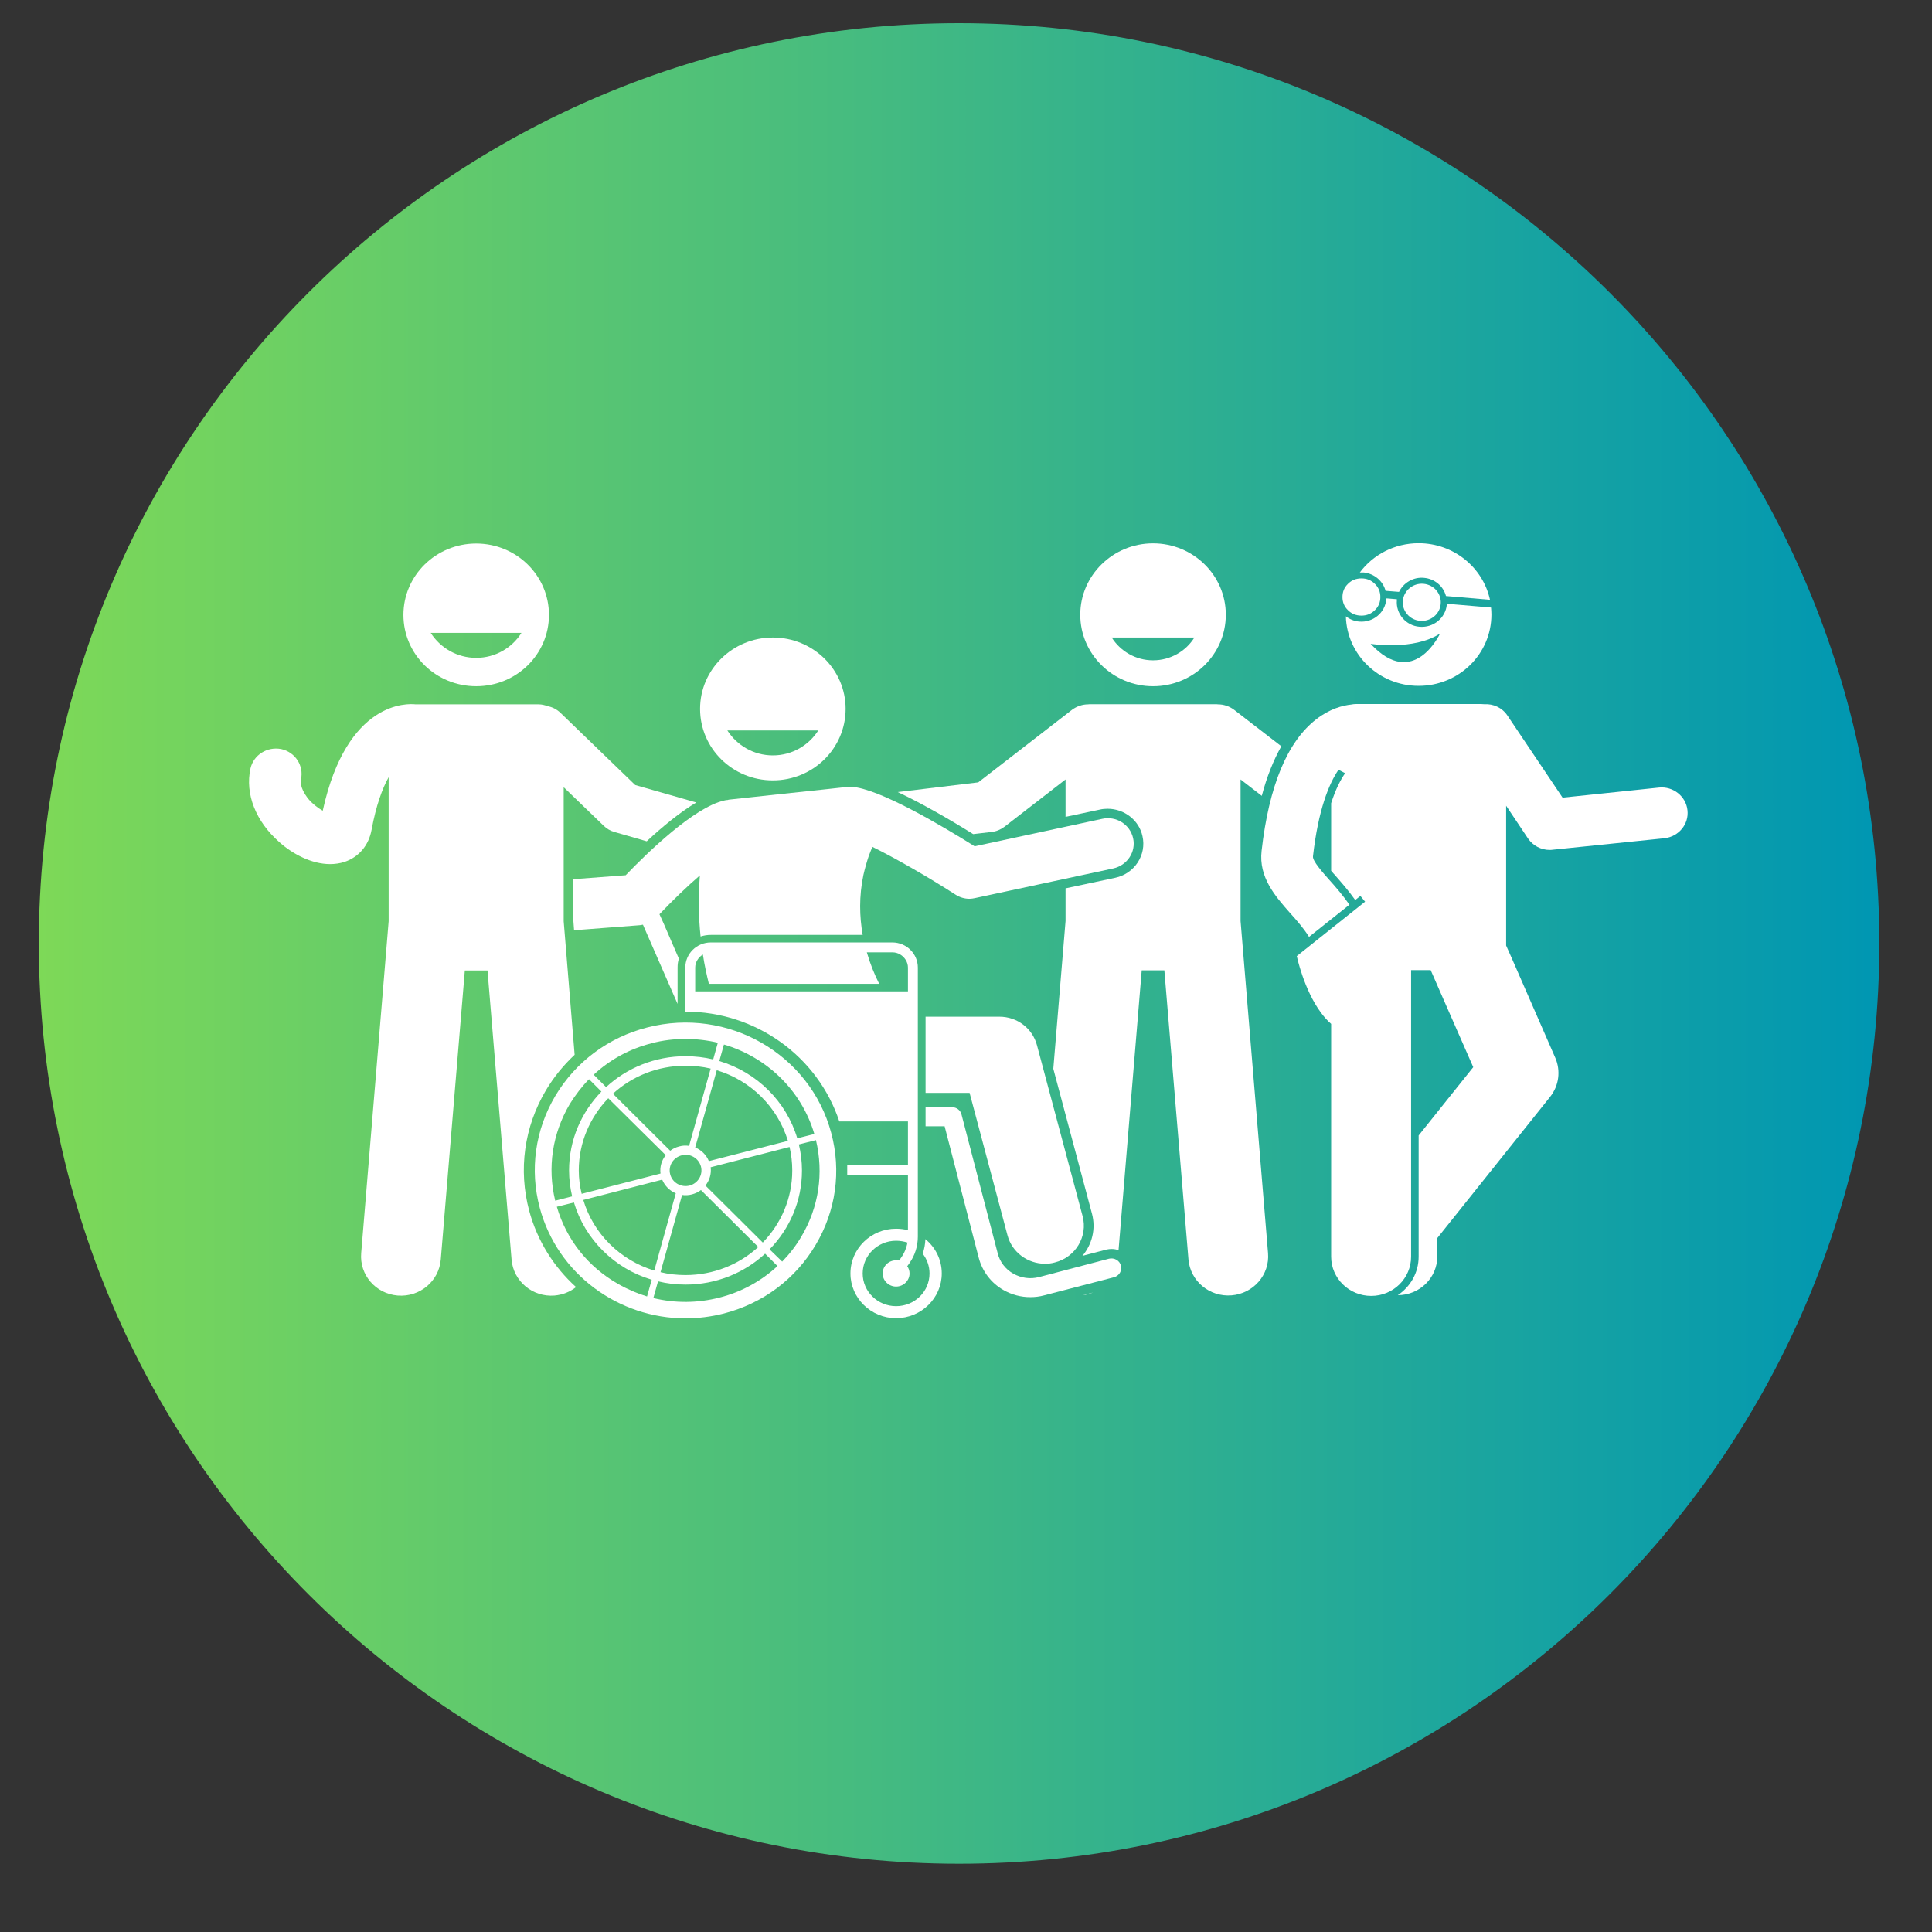 <?xml version="1.0" encoding="UTF-8"?> <svg xmlns="http://www.w3.org/2000/svg" xmlns:xlink="http://www.w3.org/1999/xlink" width="56" zoomAndPan="magnify" viewBox="0 0 42 42" height="56" preserveAspectRatio="xMidYMid meet" version="1.0"><rect x="0" y="0" width="42" height="42" fill="#333333" stroke="none"/><defs><clipPath id="49194d91ba"><path d="M 0.844 0.504 L 40.855 0.504 L 40.855 40.516 L 0.844 40.516 Z M 0.844 0.504 " clip-rule="nonzero"></path></clipPath><clipPath id="8a87951a9d"><path d="M 20.848 40.516 C 31.898 40.516 40.855 31.559 40.855 20.508 C 40.855 9.461 31.898 0.504 20.848 0.504 C 9.801 0.504 0.844 9.461 0.844 20.508 C 0.844 31.559 9.801 40.516 20.848 40.516 " clip-rule="nonzero"></path></clipPath><linearGradient x1="0" gradientTransform="matrix(-0.625, -0, 0, -0.625, 40.855, 40.515)" y1="0" x2="64" gradientUnits="userSpaceOnUse" y2="0" id="76b4767154"><stop stop-opacity="1" stop-color="rgb(0%, 59.2%, 69.8%)" offset="0"></stop><stop stop-opacity="1" stop-color="rgb(0.192%, 59.3%, 69.659%)" offset="0.008"></stop><stop stop-opacity="1" stop-color="rgb(0.577%, 59.502%, 69.38%)" offset="0.016"></stop><stop stop-opacity="1" stop-color="rgb(0.963%, 59.705%, 69.101%)" offset="0.023"></stop><stop stop-opacity="1" stop-color="rgb(1.349%, 59.908%, 68.822%)" offset="0.031"></stop><stop stop-opacity="1" stop-color="rgb(1.735%, 60.109%, 68.544%)" offset="0.039"></stop><stop stop-opacity="1" stop-color="rgb(2.121%, 60.312%, 68.265%)" offset="0.047"></stop><stop stop-opacity="1" stop-color="rgb(2.507%, 60.513%, 67.986%)" offset="0.055"></stop><stop stop-opacity="1" stop-color="rgb(2.893%, 60.716%, 67.706%)" offset="0.062"></stop><stop stop-opacity="1" stop-color="rgb(3.279%, 60.919%, 67.429%)" offset="0.07"></stop><stop stop-opacity="1" stop-color="rgb(3.665%, 61.121%, 67.149%)" offset="0.078"></stop><stop stop-opacity="1" stop-color="rgb(4.051%, 61.324%, 66.87%)" offset="0.086"></stop><stop stop-opacity="1" stop-color="rgb(4.437%, 61.526%, 66.591%)" offset="0.094"></stop><stop stop-opacity="1" stop-color="rgb(4.823%, 61.728%, 66.312%)" offset="0.102"></stop><stop stop-opacity="1" stop-color="rgb(5.209%, 61.931%, 66.034%)" offset="0.109"></stop><stop stop-opacity="1" stop-color="rgb(5.594%, 62.132%, 65.755%)" offset="0.117"></stop><stop stop-opacity="1" stop-color="rgb(5.98%, 62.335%, 65.475%)" offset="0.125"></stop><stop stop-opacity="1" stop-color="rgb(6.366%, 62.538%, 65.196%)" offset="0.133"></stop><stop stop-opacity="1" stop-color="rgb(6.752%, 62.74%, 64.919%)" offset="0.141"></stop><stop stop-opacity="1" stop-color="rgb(7.138%, 62.943%, 64.639%)" offset="0.148"></stop><stop stop-opacity="1" stop-color="rgb(7.524%, 63.144%, 64.36%)" offset="0.156"></stop><stop stop-opacity="1" stop-color="rgb(7.91%, 63.347%, 64.081%)" offset="0.164"></stop><stop stop-opacity="1" stop-color="rgb(8.296%, 63.55%, 63.802%)" offset="0.172"></stop><stop stop-opacity="1" stop-color="rgb(8.682%, 63.751%, 63.524%)" offset="0.18"></stop><stop stop-opacity="1" stop-color="rgb(9.068%, 63.954%, 63.245%)" offset="0.188"></stop><stop stop-opacity="1" stop-color="rgb(9.454%, 64.156%, 62.965%)" offset="0.195"></stop><stop stop-opacity="1" stop-color="rgb(9.84%, 64.359%, 62.686%)" offset="0.203"></stop><stop stop-opacity="1" stop-color="rgb(10.226%, 64.561%, 62.407%)" offset="0.211"></stop><stop stop-opacity="1" stop-color="rgb(10.612%, 64.763%, 62.129%)" offset="0.219"></stop><stop stop-opacity="1" stop-color="rgb(10.997%, 64.966%, 61.85%)" offset="0.227"></stop><stop stop-opacity="1" stop-color="rgb(11.383%, 65.167%, 61.571%)" offset="0.234"></stop><stop stop-opacity="1" stop-color="rgb(11.769%, 65.37%, 61.292%)" offset="0.242"></stop><stop stop-opacity="1" stop-color="rgb(12.155%, 65.573%, 61.014%)" offset="0.25"></stop><stop stop-opacity="1" stop-color="rgb(12.541%, 65.775%, 60.735%)" offset="0.258"></stop><stop stop-opacity="1" stop-color="rgb(12.927%, 65.977%, 60.455%)" offset="0.266"></stop><stop stop-opacity="1" stop-color="rgb(13.313%, 66.179%, 60.176%)" offset="0.273"></stop><stop stop-opacity="1" stop-color="rgb(13.699%, 66.382%, 59.897%)" offset="0.281"></stop><stop stop-opacity="1" stop-color="rgb(14.085%, 66.585%, 59.619%)" offset="0.289"></stop><stop stop-opacity="1" stop-color="rgb(14.471%, 66.786%, 59.34%)" offset="0.297"></stop><stop stop-opacity="1" stop-color="rgb(14.857%, 66.989%, 59.061%)" offset="0.305"></stop><stop stop-opacity="1" stop-color="rgb(15.244%, 67.192%, 58.781%)" offset="0.312"></stop><stop stop-opacity="1" stop-color="rgb(15.63%, 67.393%, 58.502%)" offset="0.32"></stop><stop stop-opacity="1" stop-color="rgb(16.016%, 67.596%, 58.224%)" offset="0.328"></stop><stop stop-opacity="1" stop-color="rgb(16.4%, 67.798%, 57.945%)" offset="0.336"></stop><stop stop-opacity="1" stop-color="rgb(16.786%, 68.001%, 57.666%)" offset="0.344"></stop><stop stop-opacity="1" stop-color="rgb(17.172%, 68.204%, 57.387%)" offset="0.352"></stop><stop stop-opacity="1" stop-color="rgb(17.558%, 68.405%, 57.109%)" offset="0.359"></stop><stop stop-opacity="1" stop-color="rgb(17.944%, 68.608%, 56.83%)" offset="0.367"></stop><stop stop-opacity="1" stop-color="rgb(18.33%, 68.81%, 56.551%)" offset="0.375"></stop><stop stop-opacity="1" stop-color="rgb(18.716%, 69.012%, 56.271%)" offset="0.383"></stop><stop stop-opacity="1" stop-color="rgb(19.102%, 69.215%, 55.992%)" offset="0.391"></stop><stop stop-opacity="1" stop-color="rgb(19.489%, 69.417%, 55.714%)" offset="0.398"></stop><stop stop-opacity="1" stop-color="rgb(19.875%, 69.62%, 55.435%)" offset="0.406"></stop><stop stop-opacity="1" stop-color="rgb(20.261%, 69.821%, 55.156%)" offset="0.414"></stop><stop stop-opacity="1" stop-color="rgb(20.647%, 70.024%, 54.877%)" offset="0.422"></stop><stop stop-opacity="1" stop-color="rgb(21.033%, 70.227%, 54.599%)" offset="0.43"></stop><stop stop-opacity="1" stop-color="rgb(21.419%, 70.428%, 54.32%)" offset="0.438"></stop><stop stop-opacity="1" stop-color="rgb(21.803%, 70.631%, 54.041%)" offset="0.445"></stop><stop stop-opacity="1" stop-color="rgb(22.189%, 70.833%, 53.761%)" offset="0.453"></stop><stop stop-opacity="1" stop-color="rgb(22.575%, 71.036%, 53.482%)" offset="0.461"></stop><stop stop-opacity="1" stop-color="rgb(22.961%, 71.239%, 53.204%)" offset="0.469"></stop><stop stop-opacity="1" stop-color="rgb(23.347%, 71.44%, 52.925%)" offset="0.477"></stop><stop stop-opacity="1" stop-color="rgb(23.734%, 71.643%, 52.646%)" offset="0.484"></stop><stop stop-opacity="1" stop-color="rgb(24.12%, 71.846%, 52.367%)" offset="0.492"></stop><stop stop-opacity="1" stop-color="rgb(24.506%, 72.047%, 52.087%)" offset="0.5"></stop><stop stop-opacity="1" stop-color="rgb(24.892%, 72.25%, 51.81%)" offset="0.508"></stop><stop stop-opacity="1" stop-color="rgb(25.278%, 72.452%, 51.53%)" offset="0.516"></stop><stop stop-opacity="1" stop-color="rgb(25.664%, 72.655%, 51.251%)" offset="0.523"></stop><stop stop-opacity="1" stop-color="rgb(26.05%, 72.858%, 50.972%)" offset="0.531"></stop><stop stop-opacity="1" stop-color="rgb(26.436%, 73.059%, 50.694%)" offset="0.539"></stop><stop stop-opacity="1" stop-color="rgb(26.822%, 73.262%, 50.415%)" offset="0.547"></stop><stop stop-opacity="1" stop-color="rgb(27.206%, 73.463%, 50.136%)" offset="0.555"></stop><stop stop-opacity="1" stop-color="rgb(27.592%, 73.666%, 49.857%)" offset="0.562"></stop><stop stop-opacity="1" stop-color="rgb(27.979%, 73.869%, 49.577%)" offset="0.57"></stop><stop stop-opacity="1" stop-color="rgb(28.365%, 74.071%, 49.3%)" offset="0.578"></stop><stop stop-opacity="1" stop-color="rgb(28.751%, 74.274%, 49.02%)" offset="0.586"></stop><stop stop-opacity="1" stop-color="rgb(29.137%, 74.475%, 48.741%)" offset="0.594"></stop><stop stop-opacity="1" stop-color="rgb(29.523%, 74.678%, 48.462%)" offset="0.602"></stop><stop stop-opacity="1" stop-color="rgb(29.909%, 74.881%, 48.183%)" offset="0.609"></stop><stop stop-opacity="1" stop-color="rgb(30.295%, 75.082%, 47.905%)" offset="0.617"></stop><stop stop-opacity="1" stop-color="rgb(30.681%, 75.285%, 47.626%)" offset="0.625"></stop><stop stop-opacity="1" stop-color="rgb(31.067%, 75.487%, 47.346%)" offset="0.633"></stop><stop stop-opacity="1" stop-color="rgb(31.453%, 75.69%, 47.067%)" offset="0.641"></stop><stop stop-opacity="1" stop-color="rgb(31.839%, 75.893%, 46.79%)" offset="0.648"></stop><stop stop-opacity="1" stop-color="rgb(32.225%, 76.094%, 46.51%)" offset="0.656"></stop><stop stop-opacity="1" stop-color="rgb(32.61%, 76.297%, 46.231%)" offset="0.664"></stop><stop stop-opacity="1" stop-color="rgb(32.996%, 76.498%, 45.952%)" offset="0.672"></stop><stop stop-opacity="1" stop-color="rgb(33.382%, 76.701%, 45.673%)" offset="0.68"></stop><stop stop-opacity="1" stop-color="rgb(33.768%, 76.904%, 45.395%)" offset="0.688"></stop><stop stop-opacity="1" stop-color="rgb(34.154%, 77.106%, 45.116%)" offset="0.695"></stop><stop stop-opacity="1" stop-color="rgb(34.54%, 77.309%, 44.836%)" offset="0.703"></stop><stop stop-opacity="1" stop-color="rgb(34.926%, 77.512%, 44.557%)" offset="0.711"></stop><stop stop-opacity="1" stop-color="rgb(35.312%, 77.713%, 44.278%)" offset="0.719"></stop><stop stop-opacity="1" stop-color="rgb(35.698%, 77.916%, 44%)" offset="0.727"></stop><stop stop-opacity="1" stop-color="rgb(36.084%, 78.117%, 43.721%)" offset="0.734"></stop><stop stop-opacity="1" stop-color="rgb(36.47%, 78.32%, 43.442%)" offset="0.742"></stop><stop stop-opacity="1" stop-color="rgb(36.856%, 78.523%, 43.163%)" offset="0.75"></stop><stop stop-opacity="1" stop-color="rgb(37.242%, 78.725%, 42.885%)" offset="0.758"></stop><stop stop-opacity="1" stop-color="rgb(37.628%, 78.928%, 42.606%)" offset="0.766"></stop><stop stop-opacity="1" stop-color="rgb(38.013%, 79.129%, 42.326%)" offset="0.773"></stop><stop stop-opacity="1" stop-color="rgb(38.399%, 79.332%, 42.047%)" offset="0.781"></stop><stop stop-opacity="1" stop-color="rgb(38.785%, 79.535%, 41.768%)" offset="0.789"></stop><stop stop-opacity="1" stop-color="rgb(39.171%, 79.736%, 41.49%)" offset="0.797"></stop><stop stop-opacity="1" stop-color="rgb(39.557%, 79.939%, 41.211%)" offset="0.805"></stop><stop stop-opacity="1" stop-color="rgb(39.943%, 80.141%, 40.932%)" offset="0.812"></stop><stop stop-opacity="1" stop-color="rgb(40.329%, 80.344%, 40.652%)" offset="0.82"></stop><stop stop-opacity="1" stop-color="rgb(40.715%, 80.547%, 40.375%)" offset="0.828"></stop><stop stop-opacity="1" stop-color="rgb(41.101%, 80.748%, 40.096%)" offset="0.836"></stop><stop stop-opacity="1" stop-color="rgb(41.487%, 80.951%, 39.816%)" offset="0.844"></stop><stop stop-opacity="1" stop-color="rgb(41.873%, 81.152%, 39.537%)" offset="0.852"></stop><stop stop-opacity="1" stop-color="rgb(42.259%, 81.355%, 39.258%)" offset="0.859"></stop><stop stop-opacity="1" stop-color="rgb(42.645%, 81.558%, 38.98%)" offset="0.867"></stop><stop stop-opacity="1" stop-color="rgb(43.031%, 81.76%, 38.701%)" offset="0.875"></stop><stop stop-opacity="1" stop-color="rgb(43.416%, 81.963%, 38.422%)" offset="0.883"></stop><stop stop-opacity="1" stop-color="rgb(43.802%, 82.166%, 38.142%)" offset="0.891"></stop><stop stop-opacity="1" stop-color="rgb(44.188%, 82.367%, 37.863%)" offset="0.898"></stop><stop stop-opacity="1" stop-color="rgb(44.574%, 82.57%, 37.585%)" offset="0.906"></stop><stop stop-opacity="1" stop-color="rgb(44.96%, 82.771%, 37.306%)" offset="0.914"></stop><stop stop-opacity="1" stop-color="rgb(45.346%, 82.974%, 37.027%)" offset="0.922"></stop><stop stop-opacity="1" stop-color="rgb(45.732%, 83.177%, 36.748%)" offset="0.93"></stop><stop stop-opacity="1" stop-color="rgb(46.118%, 83.379%, 36.47%)" offset="0.938"></stop><stop stop-opacity="1" stop-color="rgb(46.504%, 83.582%, 36.191%)" offset="0.945"></stop><stop stop-opacity="1" stop-color="rgb(46.89%, 83.783%, 35.912%)" offset="0.953"></stop><stop stop-opacity="1" stop-color="rgb(47.276%, 83.986%, 35.632%)" offset="0.961"></stop><stop stop-opacity="1" stop-color="rgb(47.662%, 84.189%, 35.353%)" offset="0.969"></stop><stop stop-opacity="1" stop-color="rgb(48.048%, 84.39%, 35.075%)" offset="0.977"></stop><stop stop-opacity="1" stop-color="rgb(48.434%, 84.593%, 34.796%)" offset="0.984"></stop><stop stop-opacity="1" stop-color="rgb(48.819%, 84.795%, 34.517%)" offset="0.992"></stop><stop stop-opacity="1" stop-color="rgb(49.205%, 84.998%, 34.238%)" offset="1"></stop></linearGradient><clipPath id="67ea289242"><path d="M 23 11.809 L 27 11.809 L 27 15 L 23 15 Z M 23 11.809 " clip-rule="nonzero"></path></clipPath><clipPath id="4f4c4c3e92"><path d="M 19 15 L 28 15 L 28 28.656 L 19 28.656 Z M 19 15 " clip-rule="nonzero"></path></clipPath><clipPath id="a45d30e482"><path d="M 23 28 L 24 28 L 24 28.656 L 23 28.656 Z M 23 28 " clip-rule="nonzero"></path></clipPath><clipPath id="f96e8cc72f"><path d="M 8 11.809 L 12 11.809 L 12 15 L 8 15 Z M 8 11.809 " clip-rule="nonzero"></path></clipPath><clipPath id="00f0c9b231"><path d="M 5.27 15 L 16 15 L 16 28.656 L 5.27 28.656 Z M 5.27 15 " clip-rule="nonzero"></path></clipPath><clipPath id="cc39b167ca"><path d="M 20 24 L 25 24 L 25 28.656 L 20 28.656 Z M 20 24 " clip-rule="nonzero"></path></clipPath><clipPath id="22405f27c6"><path d="M 14 20 L 21 20 L 21 28.656 L 14 28.656 Z M 14 20 " clip-rule="nonzero"></path></clipPath><clipPath id="f53a5d5044"><path d="M 11 22 L 19 22 L 19 28.656 L 11 28.656 Z M 11 22 " clip-rule="nonzero"></path></clipPath><clipPath id="21d45c3aa7"><path d="M 29 11.809 L 33 11.809 L 33 14 L 29 14 Z M 29 11.809 " clip-rule="nonzero"></path></clipPath><clipPath id="8244256994"><path d="M 27 15 L 36.77 15 L 36.77 28.656 L 27 28.656 Z M 27 15 " clip-rule="nonzero"></path></clipPath></defs><g clip-path="url(#49194d91ba)"><g clip-path="url(#8a87951a9d)"><path fill="url(#76b4767154)" d="M 40.855 40.516 L 40.855 0.504 L 0.844 0.504 L 0.844 40.516 Z M 40.855 40.516 " fill-rule="nonzero"></path></g></g><g clip-path="url(#67ea289242)"><path fill="#ffffff" d="M 25.066 11.812 C 24.195 11.812 23.484 12.508 23.484 13.363 C 23.484 14.223 24.195 14.918 25.066 14.918 C 25.941 14.918 26.648 14.223 26.648 13.363 C 26.648 12.508 25.941 11.812 25.066 11.812 Z M 25.066 14.355 C 24.688 14.355 24.355 14.156 24.168 13.859 L 25.965 13.859 C 25.781 14.156 25.445 14.355 25.066 14.355 Z M 25.066 14.355 " fill-opacity="1" fill-rule="nonzero"></path></g><g clip-path="url(#4f4c4c3e92)"><path fill="#ffffff" d="M 26.828 15.43 C 26.723 15.352 26.602 15.312 26.477 15.312 C 26.461 15.309 26.441 15.309 26.426 15.309 L 23.711 15.309 C 23.691 15.309 23.672 15.309 23.656 15.312 C 23.535 15.312 23.41 15.352 23.305 15.43 L 21.266 17.008 L 19.516 17.219 C 20.039 17.465 20.637 17.809 21.156 18.133 L 21.559 18.086 C 21.66 18.074 21.754 18.035 21.836 17.973 L 23.164 16.945 L 23.164 17.758 L 23.918 17.598 C 23.969 17.586 24.027 17.582 24.082 17.582 C 24.441 17.582 24.762 17.832 24.836 18.176 C 24.93 18.586 24.664 18.992 24.246 19.082 L 23.164 19.312 L 23.164 20.023 L 22.898 23.234 L 23.738 26.383 C 23.828 26.719 23.738 27.055 23.531 27.301 L 24.055 27.164 C 24.09 27.156 24.129 27.152 24.164 27.152 C 24.219 27.152 24.27 27.16 24.316 27.18 L 24.82 21.094 L 25.312 21.094 L 25.836 27.379 C 25.875 27.848 26.293 28.199 26.773 28.16 C 27.25 28.121 27.605 27.711 27.566 27.242 L 26.969 20.023 L 26.969 16.945 L 27.43 17.301 C 27.539 16.887 27.684 16.527 27.855 16.223 Z M 26.828 15.43 " fill-opacity="1" fill-rule="nonzero"></path></g><g clip-path="url(#a45d30e482)"><path fill="#ffffff" d="M 23.762 28.098 L 23.539 28.156 C 23.617 28.148 23.691 28.125 23.762 28.098 Z M 23.762 28.098 " fill-opacity="1" fill-rule="nonzero"></path></g><path fill="#ffffff" d="M 15.82 17.391 C 15.797 17.391 15.77 17.395 15.746 17.402 C 15.09 17.547 14.07 18.539 13.602 19.027 L 12.465 19.113 L 12.465 20.02 L 12.48 20.223 L 13.91 20.113 C 13.934 20.109 13.957 20.105 13.977 20.102 L 14.062 20.297 L 14.73 21.824 L 14.73 21.035 C 14.73 20.965 14.738 20.902 14.758 20.84 L 14.43 20.082 L 14.336 19.875 C 14.629 19.566 14.938 19.27 15.215 19.031 C 15.176 19.512 15.188 19.957 15.23 20.359 C 15.301 20.336 15.375 20.324 15.453 20.324 L 18.754 20.324 C 18.684 19.926 18.672 19.484 18.77 19.02 C 18.801 18.883 18.84 18.746 18.887 18.605 C 18.91 18.543 18.938 18.477 18.965 18.41 C 19.457 18.652 20.172 19.062 20.773 19.449 C 20.863 19.508 20.969 19.539 21.078 19.539 C 21.117 19.539 21.16 19.531 21.199 19.523 L 24.203 18.879 C 24.504 18.812 24.699 18.52 24.633 18.223 C 24.566 17.922 24.266 17.734 23.961 17.801 L 21.188 18.398 C 20.457 17.938 19.098 17.137 18.512 17.105 C 18.488 17.105 18.465 17.105 18.441 17.105 L 18.438 17.105 L 17.895 17.164 L 16.969 17.262 L 15.852 17.383 C 15.844 17.383 15.832 17.387 15.82 17.391 Z M 15.82 17.391 " fill-opacity="1" fill-rule="nonzero"></path><path fill="#ffffff" d="M 16.801 13.859 C 15.926 13.859 15.219 14.555 15.219 15.41 C 15.219 16.27 15.926 16.965 16.801 16.965 C 17.676 16.965 18.383 16.27 18.383 15.41 C 18.383 14.555 17.676 13.859 16.801 13.859 Z M 16.801 16.422 C 16.383 16.422 16.02 16.203 15.812 15.879 L 17.789 15.879 C 17.582 16.203 17.219 16.422 16.801 16.422 Z M 16.801 16.422 " fill-opacity="1" fill-rule="nonzero"></path><g clip-path="url(#f96e8cc72f)"><path fill="#ffffff" d="M 8.77 13.367 C 8.77 14.227 9.477 14.918 10.352 14.918 C 11.227 14.918 11.934 14.227 11.934 13.367 C 11.934 12.512 11.227 11.816 10.352 11.816 C 9.477 11.816 8.77 12.512 8.77 13.367 Z M 10.352 14.301 C 9.934 14.301 9.57 14.082 9.363 13.758 L 11.336 13.758 C 11.133 14.082 10.77 14.301 10.352 14.301 Z M 10.352 14.301 " fill-opacity="1" fill-rule="nonzero"></path></g><g clip-path="url(#00f0c9b231)"><path fill="#ffffff" d="M 7.016 17.625 C 6.914 17.566 6.785 17.473 6.684 17.344 C 6.633 17.273 6.512 17.098 6.543 16.945 C 6.609 16.645 6.418 16.352 6.117 16.285 C 5.812 16.223 5.512 16.41 5.445 16.707 C 5.324 17.258 5.559 17.859 6.078 18.312 C 6.359 18.562 6.77 18.785 7.176 18.785 C 7.281 18.785 7.387 18.77 7.488 18.738 C 7.801 18.633 8.016 18.379 8.078 18.039 C 8.176 17.508 8.312 17.141 8.449 16.895 L 8.449 20.027 L 7.852 27.242 C 7.812 27.715 8.168 28.125 8.645 28.164 C 9.125 28.203 9.543 27.852 9.582 27.383 L 10.105 21.098 L 10.598 21.098 L 11.121 27.383 C 11.16 27.852 11.578 28.203 12.055 28.164 C 12.234 28.148 12.395 28.082 12.523 27.98 C 12.043 27.547 11.68 26.977 11.504 26.32 C 11.266 25.43 11.395 24.5 11.867 23.703 C 12.039 23.414 12.25 23.156 12.492 22.93 L 12.254 20.027 L 12.254 17.113 L 13.121 17.949 C 13.188 18.016 13.27 18.062 13.355 18.086 L 14.059 18.289 C 14.395 17.977 14.777 17.66 15.137 17.445 L 13.809 17.066 L 12.184 15.496 C 12.102 15.418 12.008 15.371 11.906 15.352 C 11.844 15.328 11.777 15.312 11.711 15.312 L 9.035 15.312 C 8.871 15.293 7.543 15.219 7.016 17.625 Z M 7.016 17.625 " fill-opacity="1" fill-rule="nonzero"></path></g><path fill="#ffffff" d="M 21.078 23.758 L 21.902 26.855 C 22 27.227 22.344 27.473 22.719 27.473 C 22.789 27.473 22.859 27.465 22.93 27.445 C 23.383 27.332 23.652 26.879 23.535 26.438 L 22.543 22.723 C 22.445 22.355 22.113 22.102 21.727 22.102 L 20.121 22.102 L 20.121 23.758 Z M 21.078 23.758 " fill-opacity="1" fill-rule="nonzero"></path><g clip-path="url(#cc39b167ca)"><path fill="#ffffff" d="M 24.109 27.363 L 22.59 27.762 C 22.398 27.812 22.199 27.785 22.027 27.688 C 21.855 27.59 21.734 27.43 21.688 27.242 L 20.902 24.227 C 20.879 24.133 20.793 24.07 20.699 24.07 L 20.121 24.07 L 20.121 24.484 L 20.535 24.484 L 21.277 27.344 C 21.355 27.641 21.547 27.891 21.812 28.043 C 21.996 28.148 22.195 28.199 22.398 28.199 C 22.496 28.199 22.598 28.188 22.699 28.16 L 24.219 27.766 C 24.332 27.734 24.398 27.621 24.367 27.512 C 24.34 27.402 24.223 27.336 24.109 27.363 Z M 24.109 27.363 " fill-opacity="1" fill-rule="nonzero"></path></g><g clip-path="url(#22405f27c6)"><path fill="#ffffff" d="M 19.953 24.918 L 19.953 21.035 C 19.953 20.734 19.707 20.488 19.398 20.488 L 15.453 20.488 C 15.145 20.488 14.898 20.734 14.898 21.035 L 14.898 21.992 C 14.898 21.992 14.902 21.992 14.902 21.992 C 16.434 21.992 17.777 22.965 18.246 24.379 L 19.738 24.379 L 19.738 25.332 L 18.418 25.332 C 18.418 25.406 18.418 25.477 18.418 25.547 L 19.738 25.547 L 19.738 26.742 C 19.656 26.723 19.57 26.711 19.48 26.711 C 18.934 26.711 18.488 27.145 18.488 27.684 C 18.488 28.219 18.934 28.656 19.48 28.656 C 20.027 28.656 20.473 28.219 20.473 27.684 C 20.473 27.383 20.336 27.117 20.117 26.938 C 20.113 27.047 20.094 27.152 20.059 27.254 C 20.152 27.375 20.207 27.523 20.207 27.684 C 20.207 28.078 19.883 28.395 19.48 28.395 C 19.082 28.395 18.754 28.078 18.754 27.684 C 18.754 27.289 19.082 26.973 19.48 26.973 C 19.566 26.973 19.648 26.988 19.727 27.012 C 19.707 27.129 19.66 27.242 19.59 27.34 L 19.547 27.402 C 19.523 27.398 19.504 27.398 19.48 27.398 C 19.32 27.398 19.188 27.523 19.188 27.684 C 19.188 27.84 19.32 27.969 19.48 27.969 C 19.641 27.969 19.773 27.84 19.773 27.684 C 19.773 27.625 19.754 27.57 19.723 27.527 L 19.77 27.461 C 19.891 27.289 19.953 27.09 19.953 26.883 Z M 15.113 21.551 L 15.113 21.035 C 15.113 20.914 15.184 20.809 15.281 20.75 L 15.281 20.758 C 15.316 20.984 15.363 21.195 15.41 21.387 L 19.113 21.387 C 19.012 21.188 18.918 20.957 18.844 20.703 L 19.398 20.703 C 19.461 20.703 19.52 20.719 19.57 20.75 C 19.668 20.809 19.738 20.914 19.738 21.035 L 19.738 21.551 Z M 15.113 21.551 " fill-opacity="1" fill-rule="nonzero"></path></g><g clip-path="url(#f53a5d5044)"><path fill="#ffffff" d="M 14.07 22.336 C 13.227 22.551 12.516 23.082 12.074 23.82 C 11.633 24.562 11.512 25.43 11.734 26.258 C 12.121 27.703 13.453 28.66 14.902 28.66 C 15.18 28.66 15.457 28.625 15.734 28.555 C 16.582 28.336 17.289 27.809 17.73 27.066 C 18.172 26.324 18.293 25.457 18.07 24.629 C 17.613 22.914 15.82 21.883 14.07 22.336 Z M 12.387 24 C 12.508 23.805 12.648 23.621 12.805 23.461 L 13.074 23.73 C 12.641 24.176 12.371 24.777 12.371 25.445 C 12.371 25.637 12.395 25.824 12.438 26.008 L 12.07 26.102 C 11.895 25.383 12.008 24.641 12.387 24 Z M 15.449 23.23 L 14.98 24.91 C 14.91 24.898 14.836 24.902 14.766 24.922 C 14.691 24.941 14.625 24.973 14.57 25.016 L 13.324 23.777 C 13.738 23.398 14.293 23.168 14.902 23.168 C 15.09 23.168 15.273 23.188 15.449 23.23 Z M 17.129 24.801 L 15.41 25.242 C 15.355 25.105 15.246 25 15.113 24.945 L 15.582 23.266 C 16.324 23.488 16.906 24.07 17.129 24.801 Z M 17.223 25.445 C 17.223 26.051 16.98 26.602 16.582 27.012 L 15.336 25.773 C 15.422 25.664 15.469 25.52 15.449 25.375 L 17.164 24.934 C 17.203 25.098 17.223 25.27 17.223 25.445 Z M 14.816 25.117 C 15 25.066 15.188 25.176 15.238 25.359 C 15.285 25.539 15.176 25.723 14.992 25.773 C 14.805 25.82 14.617 25.711 14.57 25.531 C 14.52 25.348 14.633 25.164 14.816 25.117 Z M 14.395 25.645 C 14.453 25.781 14.559 25.887 14.691 25.941 L 14.223 27.621 C 13.484 27.398 12.898 26.82 12.68 26.086 Z M 14.828 25.977 C 14.898 25.988 14.969 25.984 15.043 25.965 C 15.117 25.945 15.18 25.914 15.238 25.871 L 16.484 27.109 C 16.07 27.488 15.512 27.719 14.902 27.719 C 14.715 27.719 14.535 27.699 14.359 27.656 Z M 14.473 25.113 C 14.383 25.223 14.34 25.367 14.359 25.512 L 12.645 25.953 C 12.605 25.789 12.582 25.621 12.582 25.445 C 12.582 24.836 12.828 24.285 13.223 23.875 Z M 12.105 26.234 L 12.477 26.141 C 12.715 26.941 13.355 27.578 14.168 27.82 L 14.066 28.184 C 13.848 28.117 13.637 28.027 13.434 27.91 C 12.781 27.539 12.312 26.945 12.105 26.234 Z M 15.645 28.207 C 15.164 28.332 14.672 28.332 14.203 28.219 L 14.305 27.855 C 14.496 27.902 14.695 27.926 14.902 27.926 C 15.57 27.926 16.18 27.672 16.633 27.254 L 16.902 27.523 C 16.551 27.848 16.121 28.086 15.645 28.207 Z M 17.418 26.887 C 17.301 27.086 17.16 27.266 17.004 27.426 L 16.73 27.16 C 17.168 26.711 17.434 26.109 17.434 25.445 C 17.434 25.25 17.41 25.062 17.367 24.879 L 17.738 24.785 C 17.91 25.504 17.801 26.246 17.418 26.887 Z M 17.703 24.652 L 17.332 24.746 C 17.094 23.945 16.453 23.309 15.637 23.066 L 15.738 22.707 C 16.656 22.977 17.418 23.688 17.703 24.652 Z M 15.605 22.668 L 15.504 23.031 C 15.312 22.984 15.109 22.961 14.902 22.961 C 14.234 22.961 13.629 23.215 13.176 23.633 L 12.906 23.363 C 13.254 23.039 13.684 22.801 14.164 22.68 C 14.41 22.613 14.66 22.586 14.902 22.586 C 15.141 22.586 15.375 22.613 15.605 22.668 Z M 15.605 22.668 " fill-opacity="1" fill-rule="nonzero"></path></g><path fill="#ffffff" d="M 31.453 13.141 C 31.426 13.434 31.16 13.652 30.859 13.625 C 30.562 13.602 30.34 13.34 30.367 13.047 C 30.367 13.039 30.367 13.035 30.367 13.027 L 30.141 13.008 C 30.141 13.016 30.141 13.02 30.137 13.027 C 30.113 13.32 29.848 13.539 29.547 13.512 C 29.438 13.504 29.34 13.461 29.258 13.398 C 29.281 14.238 29.98 14.91 30.84 14.91 C 31.715 14.91 32.422 14.219 32.422 13.359 C 32.422 13.309 32.418 13.258 32.414 13.207 L 31.453 13.125 C 31.453 13.129 31.453 13.137 31.453 13.141 Z M 29.797 13.996 C 29.797 13.996 30.73 14.148 31.305 13.773 C 31.305 13.773 30.734 15.008 29.797 13.996 Z M 29.797 13.996 " fill-opacity="1" fill-rule="nonzero"></path><g clip-path="url(#21d45c3aa7)"><path fill="#ffffff" d="M 29.645 12.445 C 29.879 12.469 30.066 12.633 30.121 12.844 L 30.414 12.867 C 30.508 12.672 30.723 12.539 30.957 12.562 C 31.191 12.582 31.379 12.746 31.434 12.957 L 32.391 13.039 C 32.238 12.336 31.602 11.809 30.84 11.809 C 30.316 11.809 29.848 12.059 29.562 12.445 C 29.59 12.445 29.617 12.445 29.645 12.445 Z M 29.645 12.445 " fill-opacity="1" fill-rule="nonzero"></path></g><g clip-path="url(#8244256994)"><path fill="#ffffff" d="M 29.809 28.172 C 30.289 28.172 30.676 27.789 30.676 27.32 L 30.676 21.09 L 31.102 21.09 L 31.461 21.91 L 32.027 23.199 L 30.84 24.684 L 30.84 27.32 C 30.84 27.668 30.66 27.973 30.387 28.156 C 30.863 28.156 31.246 27.777 31.246 27.312 L 31.246 26.914 L 33.695 23.848 C 33.891 23.605 33.934 23.277 33.809 22.992 L 32.867 20.836 L 32.742 20.555 L 32.742 17.516 L 33.219 18.23 C 33.324 18.383 33.5 18.477 33.688 18.477 C 33.707 18.477 33.727 18.477 33.75 18.473 L 36.184 18.223 C 36.492 18.188 36.719 17.918 36.684 17.613 C 36.652 17.312 36.375 17.09 36.066 17.121 L 33.969 17.34 L 32.77 15.555 C 32.656 15.383 32.461 15.297 32.266 15.309 C 32.242 15.309 32.219 15.305 32.199 15.305 L 29.48 15.305 C 29.445 15.305 29.41 15.309 29.375 15.316 C 29.191 15.336 28.91 15.406 28.613 15.637 C 27.984 16.125 27.586 17.086 27.426 18.496 C 27.359 19.074 27.727 19.488 28.051 19.855 C 28.203 20.023 28.348 20.191 28.457 20.367 L 29.336 19.668 C 29.191 19.461 29.039 19.285 28.902 19.133 C 28.746 18.957 28.531 18.715 28.543 18.617 C 28.656 17.613 28.887 17.043 29.098 16.734 L 29.242 16.809 C 29.145 16.949 29.035 17.156 28.938 17.461 L 28.938 18.93 C 28.973 18.969 29 19.004 29.023 19.027 C 29.16 19.184 29.316 19.359 29.461 19.566 L 29.574 19.477 C 29.574 19.477 29.613 19.523 29.676 19.602 L 28.191 20.785 C 28.191 20.785 28.344 21.512 28.715 22.012 C 28.781 22.102 28.855 22.188 28.938 22.258 L 28.938 27.32 C 28.938 27.789 29.328 28.172 29.809 28.172 Z M 29.809 28.172 " fill-opacity="1" fill-rule="nonzero"></path></g><path fill="#ffffff" d="M 30.008 12.98 C 30.008 13.09 29.969 13.188 29.887 13.266 C 29.809 13.344 29.711 13.383 29.598 13.383 C 29.48 13.383 29.383 13.344 29.305 13.266 C 29.223 13.188 29.184 13.09 29.184 12.98 C 29.184 12.867 29.223 12.77 29.305 12.691 C 29.383 12.613 29.48 12.574 29.598 12.574 C 29.711 12.574 29.809 12.613 29.887 12.691 C 29.969 12.77 30.008 12.867 30.008 12.98 Z M 30.008 12.98 " fill-opacity="1" fill-rule="nonzero"></path><path fill="#ffffff" d="M 30.945 12.691 C 30.719 12.672 30.52 12.836 30.496 13.059 C 30.477 13.281 30.645 13.477 30.871 13.496 C 31.098 13.516 31.301 13.352 31.32 13.129 C 31.34 12.906 31.172 12.711 30.945 12.691 Z M 30.945 12.691 " fill-opacity="1" fill-rule="nonzero"></path></svg> 